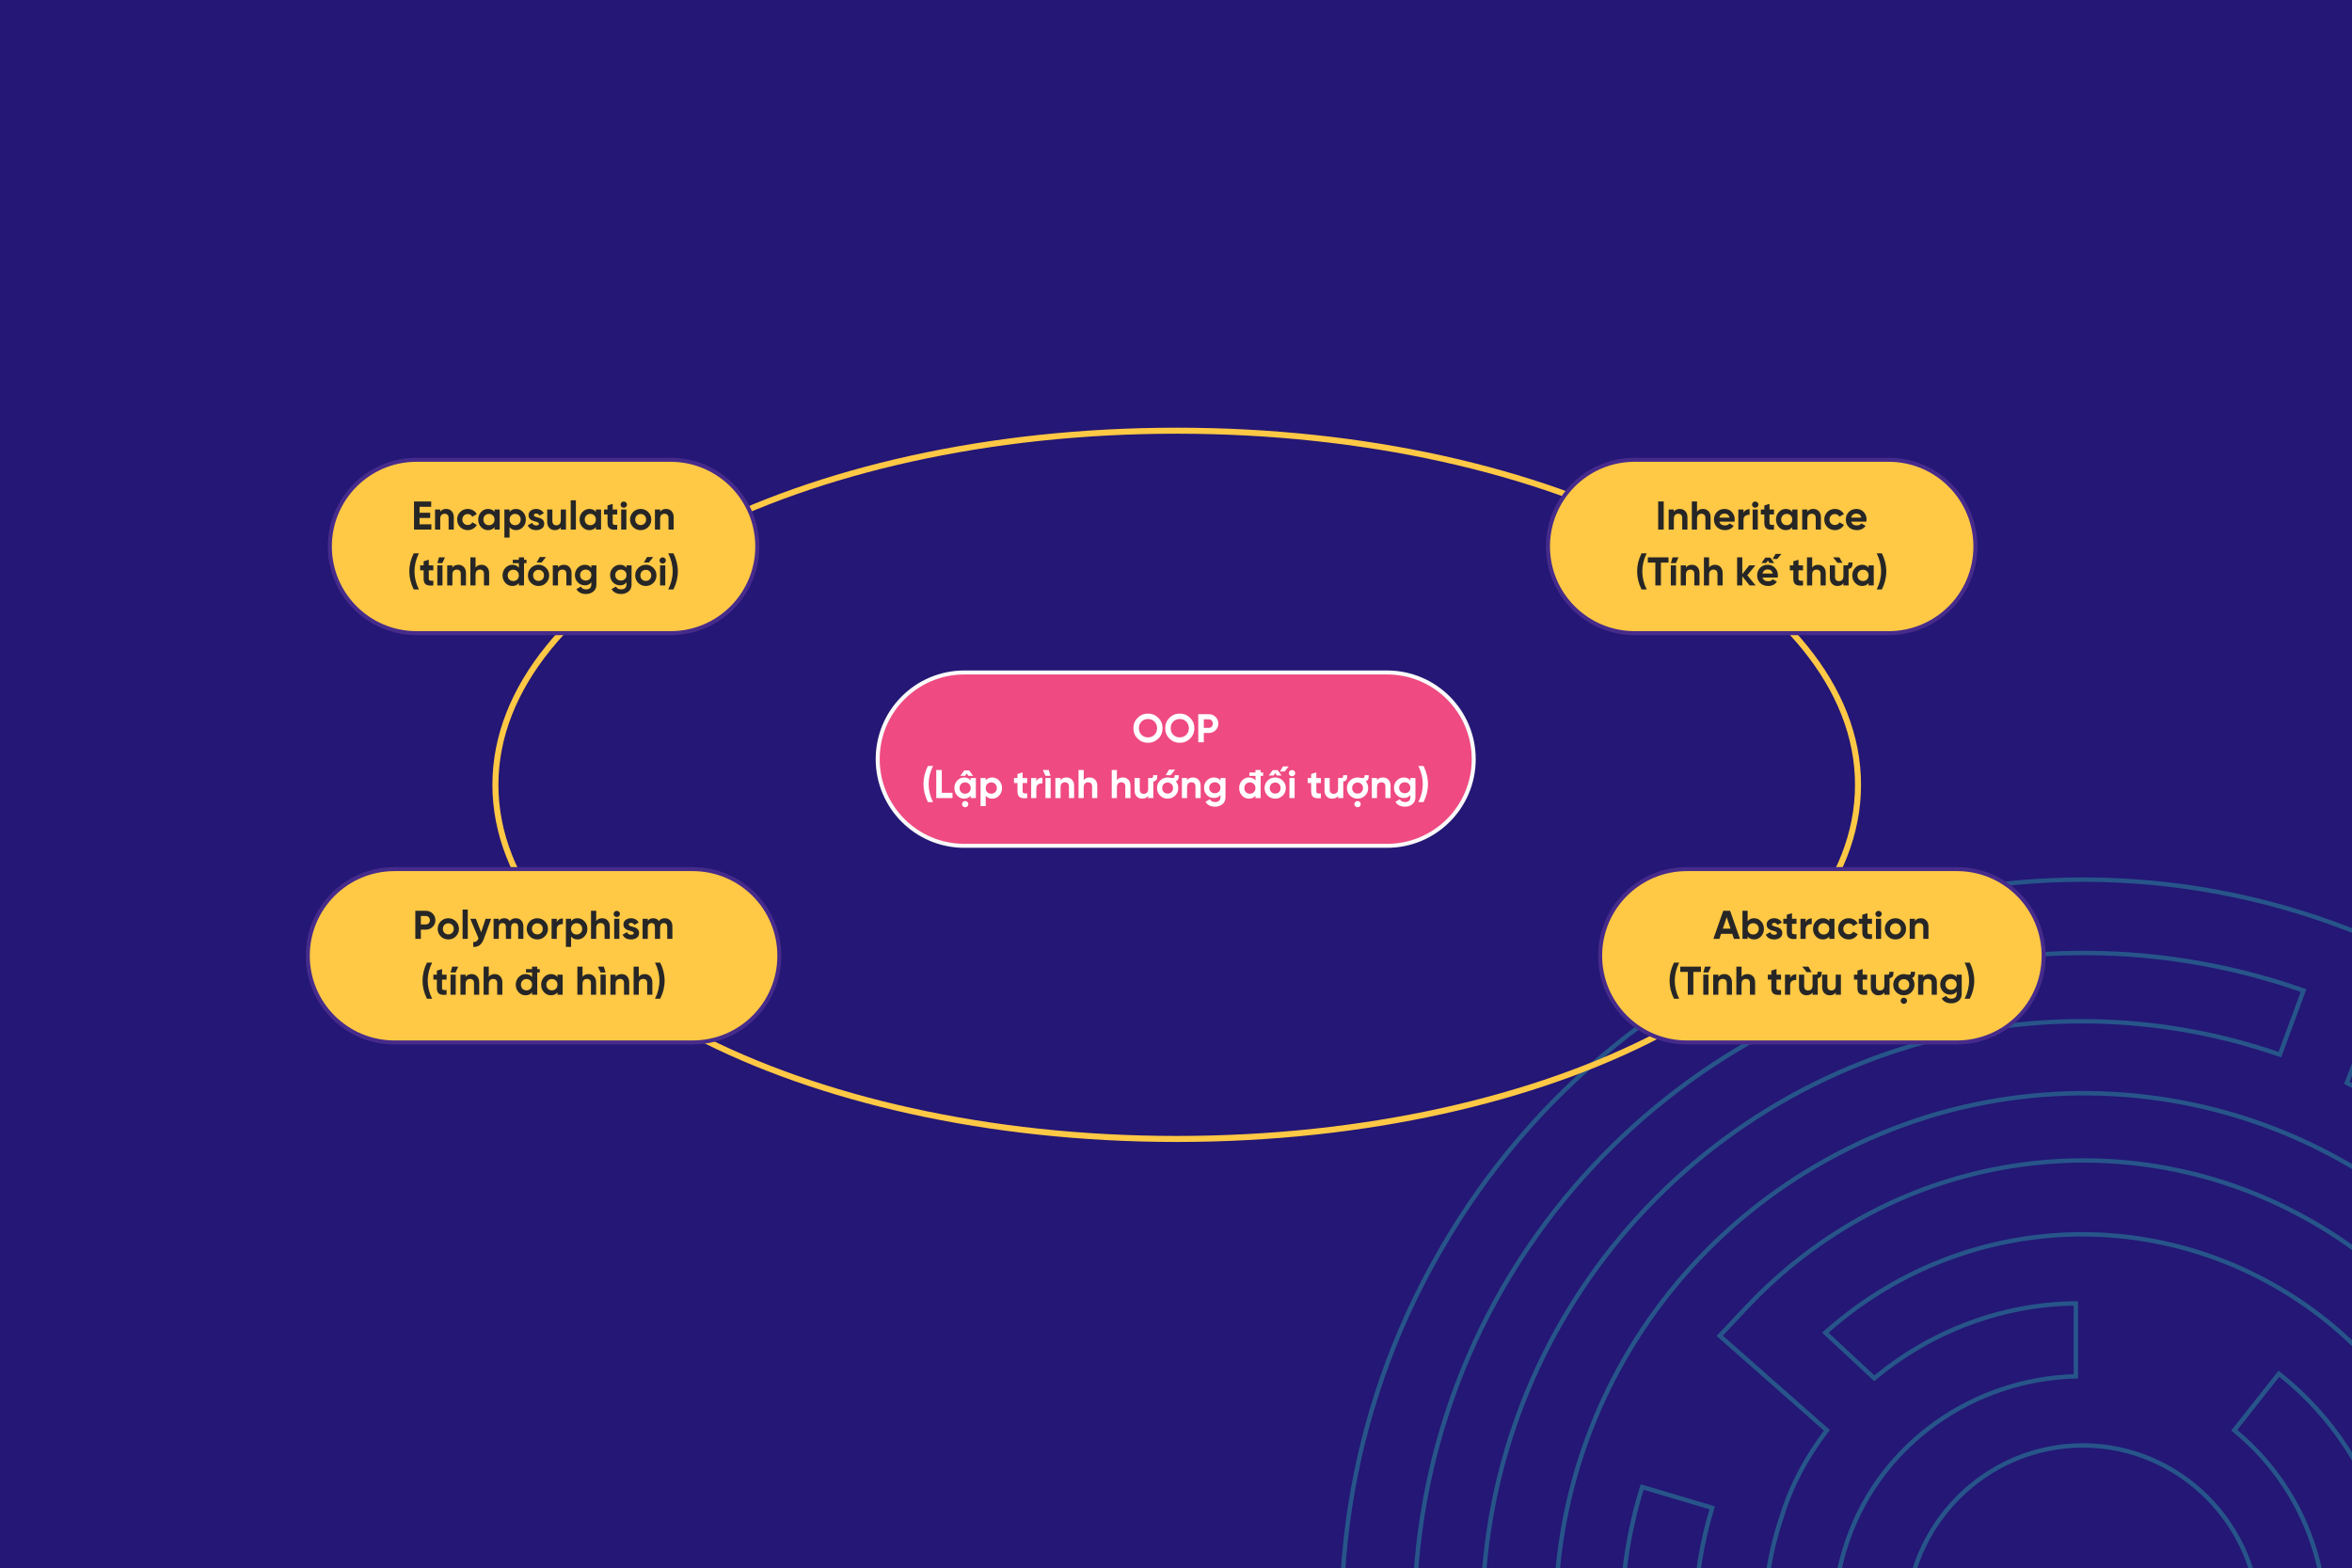 <?xml version="1.0" encoding="UTF-8"?> <svg xmlns="http://www.w3.org/2000/svg" width="1600" height="1067" viewBox="0 0 1600 1067" fill="none"><rect x="0" y="0" width="1600" height="1067" fill="#333333" stroke="none"/><g clip-path="url(#clip0_589_31334)"><rect width="1600" height="1067" fill="#241775"></rect><path opacity="0.4" d="M1793.7 768.263C1938.46 930.944 1962.73 1166.88 1853.76 1355.94C1761.67 1515.43 1591.42 1607.5 1415.8 1607.5C1352.04 1607.5 1287.22 1594.84 1225.52 1569.53L1244.76 1523.98C1454.57 1610.31 1697.27 1527.3 1810.17 1330.59L1810.17 1330.59C1909.05 1159.76 1886.79 947.125 1756.23 800.657L1793.7 768.263ZM1187.06 890.656C1287.55 782.721 1446.81 758.152 1574 831.88C1700.77 905.367 1759.58 1054.2 1716.59 1193.77L1668.99 1179.6C1704.72 1062.77 1655.53 937.731 1549.9 876.175L1548.65 875.45C1449.28 818.224 1327.22 831.179 1242.97 905.689L1241.73 906.785L1242.94 907.911L1274.08 936.9L1275.05 937.798L1276.06 936.958C1313.04 906.333 1361.51 887.218 1412.15 886.848V936.479C1342.87 938.142 1280.11 981.711 1257.04 1047.56L1256.5 1049.13C1233.92 1115.77 1255.09 1188.82 1309.39 1233.33L1310.68 1234.38L1310.69 1234.39L1329.92 1249.56L1271.79 1322.47L1270.77 1323.74L1272.13 1324.65C1273.79 1325.76 1275.72 1326.86 1277.58 1327.92C1279.48 1329 1281.31 1330.05 1282.87 1331.09L1282.91 1331.12L1282.94 1331.14C1381.24 1388.37 1503.3 1375.41 1587.56 1300.9L1588.84 1299.77L1587.55 1298.65L1554.25 1269.66L1553.28 1268.81L1552.29 1269.65C1515.34 1301.32 1467.93 1319.39 1417.3 1319.74V1270.11C1486.58 1268.45 1549.35 1224.88 1572.41 1159.03L1572.95 1157.46C1595.55 1090.76 1574.33 1017.66 1519.92 973.148L1550.29 934.686C1621.94 991.317 1649.22 1087.76 1619.51 1173.66C1612.04 1195 1601.37 1215.26 1588.58 1232.31L1587.74 1233.44L1588.81 1234.35L1661.75 1296.7L1644.51 1315.96C1583.59 1382.2 1500.23 1416.38 1415.8 1416.38C1362.36 1416.38 1307.85 1402.49 1258.68 1373.64L1258.66 1373.63L1256.36 1372.32C1208.27 1344.58 1169.54 1304.52 1143.24 1258.24L1142.57 1257.07L1141.34 1257.6L1101.6 1274.78L1100.08 1275.44L1100.88 1276.88C1180.69 1421.36 1347.86 1493.6 1508.55 1450.47L1508.55 1450.47C1678.46 1405.31 1789.4 1245.44 1772.92 1071.35L1822.56 1066.29C1840.97 1263.9 1715.92 1444.33 1525.06 1497.42L1522.81 1498.03C1486.43 1507.66 1451.12 1511.94 1415.8 1511.94C1259.58 1511.94 1112.98 1421.02 1045.57 1272.32L1045.55 1272.28L1045.53 1272.24L1033.4 1248.99L1121.04 1212.05L1122.35 1211.49L1121.86 1210.15C1099.57 1148.61 1096.26 1078.63 1117.14 1011.75L1164.76 1025.92C1135.24 1122.67 1163.4 1223.51 1233.25 1291.19L1234.43 1292.33L1235.46 1291.06L1263.38 1256.71L1264.23 1255.66L1263.29 1254.71C1205.69 1196.05 1185.42 1109.68 1212.09 1031.85L1212.1 1031.82L1212.1 1031.79C1218.49 1010.52 1229.13 991.35 1241.94 974.281L1242.77 973.173L1241.73 972.257L1169.86 908.861L1187.06 890.664L1187.06 890.656ZM979.988 850.655C1105.26 632.29 1376.16 540.225 1608.51 636.546L1630.84 646.692L1596.97 735.564L1596.49 736.847L1597.72 737.447C1678.61 776.815 1746.8 844.771 1787.54 931.844L1743.02 952.074C1669.61 794.014 1495.41 711.616 1326.12 755.598L1324.12 756.123L1324.12 756.125C1154.21 802.351 1043.27 961.148 1059.75 1135.24L1010.11 1140.3C991.628 941.923 1117.73 760.852 1310.93 708.56L1310.93 708.561C1392.26 687.164 1474.65 691.444 1549.56 717.118L1550.95 717.594L1551.45 716.218L1566.49 675.418L1567.02 673.986L1565.58 673.483C1362.71 602.661 1134.2 685.755 1023.79 873.781L1022.5 875.998L1022.5 876.001C909.603 1071.63 958.698 1324.08 1137.68 1462.18L1107.29 1501.67C909.872 1348.99 854.317 1070.79 978.513 853.222L979.985 850.66L979.988 850.655ZM1416.88 983.471C1482.63 983.471 1536.73 1037.56 1536.73 1103.3C1536.73 1169.04 1482.63 1223.12 1416.88 1223.12C1351.12 1223.12 1297.01 1169.04 1297.01 1103.3C1297.01 1037.56 1351.12 983.471 1416.88 983.471Z" stroke="#2CB2AB" stroke-width="3"></path><path d="M800.483 293.048C928.772 293.048 1044.81 320.195 1128.71 363.988C1212.7 407.833 1263.96 468.045 1263.96 534C1263.96 599.955 1212.7 660.167 1128.71 704.012C1044.81 747.805 928.772 774.952 800.483 774.952C672.194 774.952 556.152 747.805 472.257 704.012C388.263 660.167 337.009 599.955 337.009 534C337.009 468.045 388.263 407.833 472.257 363.988C556.152 320.195 672.194 293.048 800.483 293.048Z" stroke="#FFC845" stroke-width="4.096"></path><path d="M656.052 457.551H943.552C976.124 457.551 1002.53 483.956 1002.53 516.528C1002.53 549.1 976.124 575.506 943.552 575.506H656.052C623.479 575.506 597.074 549.1 597.074 516.528C597.074 483.956 623.479 457.551 656.052 457.551Z" fill="#EF4A81"></path><path d="M656.052 457.551H943.552C976.124 457.551 1002.53 483.956 1002.53 516.528C1002.53 549.1 976.124 575.506 943.552 575.506H656.052C623.479 575.506 597.074 549.1 597.074 516.528C597.074 483.956 623.479 457.551 656.052 457.551Z" stroke="#FAFAFA" stroke-width="2.73"></path><path d="M787.981 502.543C786.042 504.455 783.694 505.41 780.936 505.41C778.179 505.41 775.831 504.455 773.892 502.543C771.981 500.605 771.025 498.257 771.025 495.472C771.025 492.687 771.981 490.339 773.892 488.428C775.831 486.489 778.179 485.533 780.936 485.533C783.694 485.533 786.042 486.489 787.981 488.428C789.919 490.339 790.875 492.687 790.875 495.472C790.875 498.257 789.919 500.605 787.981 502.543ZM776.541 499.977C777.715 501.151 779.189 501.724 780.936 501.724C782.684 501.724 784.158 501.151 785.332 499.977C786.506 498.803 787.107 497.301 787.107 495.472C787.107 493.643 786.506 492.141 785.332 490.967C784.158 489.793 782.684 489.192 780.936 489.192C779.189 489.192 777.715 489.793 776.541 490.967C775.367 492.141 774.766 493.643 774.766 495.472C774.766 497.301 775.367 498.803 776.541 499.977ZM809.605 502.543C807.666 504.455 805.318 505.41 802.561 505.41C799.803 505.41 797.455 504.455 795.516 502.543C793.605 500.605 792.649 498.257 792.649 495.472C792.649 492.687 793.605 490.339 795.516 488.428C797.455 486.489 799.803 485.533 802.561 485.533C805.318 485.533 807.666 486.489 809.605 488.428C811.543 490.339 812.499 492.687 812.499 495.472C812.499 498.257 811.543 500.605 809.605 502.543ZM798.165 499.977C799.339 501.151 800.813 501.724 802.561 501.724C804.308 501.724 805.782 501.151 806.956 499.977C808.13 498.803 808.731 497.301 808.731 495.472C808.731 493.643 808.13 492.141 806.956 490.967C805.782 489.793 804.308 489.192 802.561 489.192C800.813 489.192 799.339 489.793 798.165 490.967C796.991 492.141 796.39 493.643 796.39 495.472C796.39 497.301 796.991 498.803 798.165 499.977ZM815.147 485.916H822.273C824.103 485.916 825.659 486.544 826.915 487.772C828.171 489.001 828.799 490.53 828.799 492.332C828.799 494.134 828.171 495.663 826.915 496.892C825.659 498.12 824.103 498.748 822.273 498.748H818.915V505.028H815.147V485.916ZM818.915 495.226H822.273C823.884 495.226 825.058 493.97 825.058 492.332C825.058 490.666 823.884 489.438 822.273 489.438H818.915V495.226ZM634.741 545.758H631.219C627.205 537.758 627.205 529.185 631.219 521.185H634.741C630.727 529.185 630.727 537.758 634.741 545.758ZM640.683 523.916V539.424H647.973V543.028H636.915V523.916H640.683ZM658.742 527.875L657.65 526.209L656.53 527.875H653.281L655.957 524.189H659.288L661.991 527.875H658.742ZM660.325 530.987V529.376H663.847V543.028H660.325V541.417C659.26 542.755 657.786 543.41 655.875 543.41C654.045 543.41 652.489 542.728 651.179 541.335C649.895 539.943 649.24 538.223 649.24 536.202C649.24 534.182 649.895 532.489 651.179 531.096C652.489 529.704 654.045 528.994 655.875 528.994C657.786 528.994 659.26 529.649 660.325 530.987ZM653.827 538.987C654.537 539.697 655.438 540.052 656.53 540.052C657.622 540.052 658.523 539.697 659.233 538.987C659.97 538.25 660.325 537.322 660.325 536.202C660.325 535.083 659.97 534.154 659.233 533.445C658.523 532.707 657.622 532.352 656.53 532.352C655.438 532.352 654.537 532.707 653.827 533.445C653.117 534.154 652.762 535.083 652.762 536.202C652.762 537.322 653.117 538.25 653.827 538.987ZM656.557 549.253C655.383 549.253 654.4 548.298 654.4 547.151C654.4 546.004 655.383 545.021 656.557 545.021C657.759 545.021 658.742 546.004 658.742 547.151C658.742 548.298 657.759 549.253 656.557 549.253ZM674.987 528.994C676.816 528.994 678.399 529.704 679.683 531.096C680.993 532.489 681.649 534.182 681.649 536.202C681.649 538.223 680.993 539.943 679.683 541.335C678.399 542.728 676.816 543.41 674.987 543.41C673.075 543.41 671.601 542.755 670.563 541.417V548.489H667.041V529.376H670.563V530.987C671.601 529.649 673.075 528.994 674.987 528.994ZM671.628 538.987C672.338 539.697 673.239 540.052 674.331 540.052C675.423 540.052 676.324 539.697 677.034 538.987C677.771 538.25 678.126 537.322 678.126 536.202C678.126 535.083 677.771 534.154 677.034 533.445C676.324 532.707 675.423 532.352 674.331 532.352C673.239 532.352 672.338 532.707 671.628 533.445C670.918 534.154 670.563 535.083 670.563 536.202C670.563 537.322 670.918 538.25 671.628 538.987ZM698.767 529.376V532.762H695.682V538.441C695.682 539.915 696.747 539.943 698.767 539.834V543.028C693.934 543.574 692.16 542.182 692.16 538.441V532.762H689.784V529.376H692.16V526.619L695.682 525.554V529.376H698.767ZM704.986 529.376V531.724C705.641 529.977 707.279 529.103 709.136 529.103V533.035C708.071 532.898 707.088 533.117 706.242 533.69C705.395 534.264 704.986 535.192 704.986 536.503V543.028H701.464V529.376H704.986ZM714.609 527.875L713.435 523.916H709.394L711.223 527.875H714.609ZM714.718 543.028H711.196V529.376H714.718V543.028ZM725.532 528.994C727.034 528.994 728.262 529.486 729.218 530.496C730.201 531.506 730.692 532.871 730.692 534.646V543.028H727.17V535.083C727.17 533.253 726.105 532.27 724.467 532.27C722.638 532.27 721.464 533.39 721.464 535.656V543.028H717.942V529.376H721.464V530.905C722.31 529.622 723.675 528.994 725.532 528.994ZM741.29 528.994C742.792 528.994 744.021 529.486 744.976 530.496C745.959 531.506 746.451 532.871 746.451 534.646V543.028H742.928V535.083C742.928 533.253 741.864 532.27 740.225 532.27C738.396 532.27 737.222 533.39 737.222 535.656V543.028H733.7V523.916H737.222V530.905C738.068 529.622 739.434 528.994 741.29 528.994ZM763.874 528.994C765.376 528.994 766.604 529.486 767.56 530.496C768.543 531.506 769.034 532.871 769.034 534.646V543.028H765.512V535.083C765.512 533.253 764.447 532.27 762.809 532.27C760.98 532.27 759.806 533.39 759.806 535.656V543.028H756.284V523.916H759.806V530.905C760.652 529.622 762.017 528.994 763.874 528.994ZM781.052 536.748V529.376H783.4C784.301 529.349 784.438 528.885 784.438 527.902V527.438H787.277V527.902C787.277 530.305 786.595 531.451 784.574 531.752V543.028H781.052V541.499C780.206 542.782 778.84 543.41 776.984 543.41C775.482 543.41 774.253 542.919 773.271 541.909C772.315 540.898 771.823 539.533 771.823 537.758V529.376H775.346V537.322C775.346 539.151 776.41 540.134 778.049 540.134C779.878 540.134 781.052 539.014 781.052 536.748ZM792.988 527.438L795.172 523.697H799.404L796.373 527.438H792.988ZM799.431 541.335C798.039 542.728 796.319 543.41 794.298 543.41C792.278 543.41 790.558 542.728 789.165 541.335C787.773 539.943 787.09 538.223 787.09 536.202C787.09 534.182 787.773 532.489 789.165 531.096C790.558 529.704 792.278 528.994 794.298 528.994C795.145 528.994 795.964 529.131 796.701 529.376H797.875C798.885 529.376 799.049 528.939 799.049 527.902V527.438H801.889V527.902C801.889 530.004 801.37 531.124 799.868 531.588C800.96 532.871 801.534 534.427 801.534 536.202C801.534 538.223 800.824 539.943 799.431 541.335ZM791.65 538.905C792.36 539.615 793.233 539.97 794.298 539.97C795.363 539.97 796.237 539.615 796.947 538.905C797.657 538.195 798.011 537.294 798.011 536.202C798.011 535.11 797.657 534.209 796.947 533.499C796.237 532.789 795.363 532.434 794.298 532.434C793.233 532.434 792.36 532.789 791.65 533.499C790.967 534.209 790.612 535.11 790.612 536.202C790.612 537.294 790.967 538.195 791.65 538.905ZM811.602 528.994C813.103 528.994 814.332 529.486 815.288 530.496C816.271 531.506 816.762 532.871 816.762 534.646V543.028H813.24V535.083C813.24 533.253 812.175 532.27 810.537 532.27C808.708 532.27 807.534 533.39 807.534 535.656V543.028H804.011V529.376H807.534V530.905C808.38 529.622 809.745 528.994 811.602 528.994ZM830.227 531.069V529.376H833.667V542.373C833.667 544.475 832.957 546.086 831.565 547.205C830.172 548.325 828.507 548.871 826.541 548.871C823.592 548.871 821.271 547.724 820.07 545.54L823.073 543.82C823.756 545.103 824.957 545.731 826.65 545.731C828.861 545.731 830.227 544.53 830.227 542.373V540.898C829.189 542.291 827.742 542.973 825.858 542.973C823.92 542.973 822.309 542.291 820.998 540.953C819.715 539.588 819.06 537.922 819.06 535.984C819.06 534.045 819.715 532.407 821.025 531.042C822.336 529.677 823.947 528.994 825.858 528.994C827.742 528.994 829.189 529.677 830.227 531.069ZM830.227 535.984C830.227 534.919 829.872 534.018 829.135 533.335C828.425 532.625 827.524 532.27 826.404 532.27C825.285 532.27 824.384 532.625 823.647 533.335C822.937 534.018 822.582 534.919 822.582 535.984C822.582 538.168 824.193 539.724 826.404 539.724C828.616 539.724 830.227 538.168 830.227 535.984ZM857.584 525.608H859.277V527.902H857.584V543.028H854.062V541.417C852.997 542.755 851.523 543.41 849.611 543.41C847.782 543.41 846.226 542.728 844.915 541.335C843.632 539.943 842.977 538.223 842.977 536.202C842.977 534.182 843.632 532.489 844.915 531.096C846.226 529.704 847.782 528.994 849.611 528.994C851.523 528.994 852.997 529.649 854.062 530.987V527.902H849.939V525.608H854.062V523.916H857.584V525.608ZM847.564 538.987C848.274 539.697 849.175 540.052 850.267 540.052C851.359 540.052 852.26 539.697 852.97 538.987C853.707 538.25 854.062 537.322 854.062 536.202C854.062 535.083 853.707 534.154 852.97 533.445C852.26 532.707 851.359 532.352 850.267 532.352C849.175 532.352 848.274 532.707 847.564 533.445C846.854 534.154 846.499 535.083 846.499 536.202C846.499 537.322 846.854 538.25 847.564 538.987ZM868.582 527.656L867.49 525.991L866.371 527.656H863.121L865.797 523.97H869.128L871.831 527.656H868.582ZM862.33 531.096C863.722 529.704 865.442 528.994 867.463 528.994C869.483 528.994 871.203 529.704 872.596 531.096C873.988 532.489 874.698 534.182 874.698 536.202C874.698 538.223 873.988 539.943 872.596 541.335C871.203 542.728 869.483 543.41 867.463 543.41C865.442 543.41 863.722 542.728 862.33 541.335C860.937 539.943 860.255 538.223 860.255 536.202C860.255 534.182 860.937 532.489 862.33 531.096ZM864.814 538.905C865.524 539.615 866.398 539.97 867.463 539.97C868.528 539.97 869.401 539.615 870.111 538.905C870.821 538.195 871.176 537.294 871.176 536.202C871.176 535.11 870.821 534.209 870.111 533.499C869.401 532.789 868.528 532.434 867.463 532.434C866.398 532.434 865.524 532.789 864.814 533.499C864.132 534.209 863.777 535.11 863.777 536.202C863.777 537.294 864.132 538.195 864.814 538.905ZM870.712 524.926L872.76 521.458H876.691L873.879 524.926H870.712ZM878.923 528.175C877.749 528.175 876.766 527.219 876.766 526.073C876.766 524.926 877.749 523.943 878.923 523.943C880.125 523.943 881.108 524.926 881.108 526.073C881.108 527.219 880.125 528.175 878.923 528.175ZM880.698 543.028H877.176V529.376H880.698V543.028ZM898.556 529.376V532.762H895.471V538.441C895.471 539.915 896.536 539.943 898.556 539.834V543.028C893.724 543.574 891.949 542.182 891.949 538.441V532.762H889.574V529.376H891.949V526.619L895.471 525.554V529.376H898.556ZM910.263 536.748V529.376H912.611C913.512 529.349 913.649 528.885 913.649 527.902V527.438H916.488V527.902C916.488 530.305 915.806 531.451 913.785 531.752V543.028H910.263V541.499C909.417 542.782 908.051 543.41 906.195 543.41C904.693 543.41 903.465 542.919 902.482 541.909C901.526 540.898 901.035 539.533 901.035 537.758V529.376H904.557V537.322C904.557 539.151 905.621 540.134 907.26 540.134C909.089 540.134 910.263 539.014 910.263 536.748ZM923.509 549.253C922.335 549.253 921.352 548.298 921.352 547.151C921.352 546.004 922.335 545.021 923.509 545.021C924.711 545.021 925.694 546.004 925.694 547.151C925.694 548.298 924.711 549.253 923.509 549.253ZM928.642 541.335C927.25 542.728 925.53 543.41 923.509 543.41C921.489 543.41 919.769 542.728 918.376 541.335C916.984 539.943 916.301 538.223 916.301 536.202C916.301 534.182 916.984 532.489 918.376 531.096C919.769 529.704 921.489 528.994 923.509 528.994C924.356 528.994 925.175 529.131 925.912 529.376H927.086C928.096 529.376 928.26 528.939 928.26 527.902V527.438H931.1V527.902C931.1 530.004 930.581 531.124 929.079 531.588C930.171 532.871 930.745 534.427 930.745 536.202C930.745 538.223 930.035 539.943 928.642 541.335ZM920.861 538.905C921.571 539.615 922.444 539.97 923.509 539.97C924.574 539.97 925.448 539.615 926.158 538.905C926.868 538.195 927.223 537.294 927.223 536.202C927.223 535.11 926.868 534.209 926.158 533.499C925.448 532.789 924.574 532.434 923.509 532.434C922.444 532.434 921.571 532.789 920.861 533.499C920.178 534.209 919.823 535.11 919.823 536.202C919.823 537.294 920.178 538.195 920.861 538.905ZM940.813 528.994C942.314 528.994 943.543 529.486 944.499 530.496C945.482 531.506 945.973 532.871 945.973 534.646V543.028H942.451V535.083C942.451 533.253 941.386 532.27 939.748 532.27C937.919 532.27 936.745 533.39 936.745 535.656V543.028H933.222V529.376H936.745V530.905C937.591 529.622 938.956 528.994 940.813 528.994ZM959.438 531.069V529.376H962.878V542.373C962.878 544.475 962.168 546.086 960.776 547.205C959.383 548.325 957.718 548.871 955.752 548.871C952.803 548.871 950.482 547.724 949.281 545.54L952.284 543.82C952.967 545.103 954.168 545.731 955.861 545.731C958.073 545.731 959.438 544.53 959.438 542.373V540.898C958.4 542.291 956.953 542.973 955.069 542.973C953.131 542.973 951.52 542.291 950.209 540.953C948.926 539.588 948.271 537.922 948.271 535.984C948.271 534.045 948.926 532.407 950.236 531.042C951.547 529.677 953.158 528.994 955.069 528.994C956.953 528.994 958.4 529.677 959.438 531.069ZM959.438 535.984C959.438 534.919 959.083 534.018 958.346 533.335C957.636 532.625 956.735 532.27 955.615 532.27C954.496 532.27 953.595 532.625 952.858 533.335C952.148 534.018 951.793 534.919 951.793 535.984C951.793 538.168 953.404 539.724 955.615 539.724C957.827 539.724 959.438 538.168 959.438 535.984ZM968.393 545.758H964.87C968.884 537.758 968.884 529.185 964.87 521.185H968.393C972.406 529.185 972.406 537.758 968.393 545.758Z" fill="white"></path><path d="M283.36 312.843H456.187C488.759 312.843 515.164 339.248 515.164 371.82C515.164 404.393 488.759 430.798 456.187 430.798H283.36C250.788 430.798 224.383 404.393 224.383 371.82C224.383 339.503 250.377 313.256 282.598 312.848L283.36 312.843Z" fill="#FFC845"></path><path d="M283.36 312.843H456.187C488.759 312.843 515.164 339.248 515.164 371.82C515.164 404.393 488.759 430.798 456.187 430.798H283.36C250.788 430.798 224.383 404.393 224.383 371.82C224.383 339.503 250.377 313.256 282.598 312.848L283.36 312.843Z" stroke="#462B8B" stroke-width="2.73"></path><path d="M285.407 352.43V356.716H293.461V360.32H281.639V341.208H293.325V344.812H285.407V348.88H292.642V352.43H285.407ZM303.544 346.286C305.045 346.286 306.274 346.778 307.23 347.788C308.213 348.798 308.704 350.163 308.704 351.938V360.32H305.182V352.375C305.182 350.546 304.117 349.563 302.479 349.563C300.65 349.563 299.476 350.682 299.476 352.948V360.32H295.953V346.669H299.476V348.198C300.322 346.914 301.687 346.286 303.544 346.286ZM318.21 360.702C316.162 360.702 314.442 360.02 313.049 358.627C311.684 357.235 311.002 355.542 311.002 353.494C311.002 351.447 311.684 349.754 313.049 348.361C314.442 346.969 316.162 346.286 318.21 346.286C320.858 346.286 323.206 347.651 324.326 349.808L321.295 351.583C320.749 350.464 319.575 349.754 318.182 349.754C316.08 349.754 314.524 351.31 314.524 353.494C314.524 354.559 314.879 355.46 315.561 356.17C316.244 356.853 317.118 357.208 318.182 357.208C319.602 357.208 320.776 356.525 321.322 355.406L324.38 357.153C323.179 359.31 320.858 360.702 318.21 360.702ZM336.405 348.279V346.669H339.927V360.32H336.405V358.709C335.34 360.047 333.866 360.702 331.955 360.702C330.125 360.702 328.569 360.02 327.258 358.627C325.975 357.235 325.32 355.515 325.32 353.494C325.32 351.474 325.975 349.781 327.258 348.389C328.569 346.996 330.125 346.286 331.955 346.286C333.866 346.286 335.34 346.942 336.405 348.279ZM329.907 356.279C330.617 356.989 331.518 357.344 332.61 357.344C333.702 357.344 334.603 356.989 335.313 356.279C336.05 355.542 336.405 354.614 336.405 353.494C336.405 352.375 336.05 351.447 335.313 350.737C334.603 350 333.702 349.645 332.61 349.645C331.518 349.645 330.617 350 329.907 350.737C329.197 351.447 328.842 352.375 328.842 353.494C328.842 354.614 329.197 355.542 329.907 356.279ZM351.066 346.286C352.896 346.286 354.479 346.996 355.763 348.389C357.073 349.781 357.728 351.474 357.728 353.494C357.728 355.515 357.073 357.235 355.763 358.627C354.479 360.02 352.896 360.702 351.066 360.702C349.155 360.702 347.681 360.047 346.643 358.709V365.781H343.121V346.669H346.643V348.279C347.681 346.942 349.155 346.286 351.066 346.286ZM347.708 356.279C348.418 356.989 349.319 357.344 350.411 357.344C351.503 357.344 352.404 356.989 353.114 356.279C353.851 355.542 354.206 354.614 354.206 353.494C354.206 352.375 353.851 351.447 353.114 350.737C352.404 350 351.503 349.645 350.411 349.645C349.319 349.645 348.418 350 347.708 350.737C346.998 351.447 346.643 352.375 346.643 353.494C346.643 354.614 346.998 355.542 347.708 356.279ZM363.168 350.546C363.168 351.283 364.26 351.692 365.653 352.047C367.646 352.457 370.24 353.412 370.212 356.334C370.212 357.726 369.694 358.819 368.629 359.583C367.591 360.32 366.281 360.702 364.724 360.702C361.912 360.702 360.001 359.61 358.991 357.453L362.049 355.733C362.458 356.907 363.332 357.508 364.724 357.508C365.98 357.508 366.608 357.126 366.608 356.334C366.608 355.597 365.516 355.187 364.124 354.832C362.103 354.314 359.564 353.467 359.564 350.628C359.564 349.29 360.056 348.225 361.038 347.46C362.049 346.669 363.277 346.286 364.752 346.286C366.963 346.286 368.875 347.324 369.939 349.18L366.936 350.819C366.499 349.89 365.762 349.426 364.752 349.426C363.851 349.426 363.168 349.863 363.168 350.546ZM381.488 354.04V346.669H385.01V360.32H381.488V358.791C380.641 360.075 379.276 360.702 377.419 360.702C375.918 360.702 374.689 360.211 373.706 359.201C372.751 358.191 372.259 356.825 372.259 355.051V346.669H375.781V354.614C375.781 356.443 376.846 357.426 378.484 357.426C380.314 357.426 381.488 356.307 381.488 354.04ZM391.758 360.32H388.236V340.389H391.758V360.32ZM405.357 348.279V346.669H408.879V360.32H405.357V358.709C404.292 360.047 402.818 360.702 400.906 360.702C399.077 360.702 397.521 360.02 396.21 358.627C394.927 357.235 394.272 355.515 394.272 353.494C394.272 351.474 394.927 349.781 396.21 348.389C397.521 346.996 399.077 346.286 400.906 346.286C402.818 346.286 404.292 346.942 405.357 348.279ZM398.859 356.279C399.568 356.989 400.469 357.344 401.562 357.344C402.654 357.344 403.555 356.989 404.265 356.279C405.002 355.542 405.357 354.614 405.357 353.494C405.357 352.375 405.002 351.447 404.265 350.737C403.555 350 402.654 349.645 401.562 349.645C400.469 349.645 399.568 350 398.859 350.737C398.149 351.447 397.794 352.375 397.794 353.494C397.794 354.614 398.149 355.542 398.859 356.279ZM419.882 346.669V350.054H416.796V355.733C416.796 357.208 417.861 357.235 419.882 357.126V360.32C415.049 360.866 413.274 359.474 413.274 355.733V350.054H410.899V346.669H413.274V343.911L416.796 342.846V346.669H419.882ZM424.326 345.467C423.152 345.467 422.169 344.512 422.169 343.365C422.169 342.218 423.152 341.235 424.326 341.235C425.527 341.235 426.51 342.218 426.51 343.365C426.51 344.512 425.527 345.467 424.326 345.467ZM426.1 360.32H422.578V346.669H426.1V360.32ZM440.955 358.627C439.563 360.02 437.843 360.702 435.822 360.702C433.802 360.702 432.082 360.02 430.689 358.627C429.297 357.235 428.614 355.515 428.614 353.494C428.614 351.474 429.297 349.781 430.689 348.389C432.082 346.996 433.802 346.286 435.822 346.286C437.843 346.286 439.563 346.996 440.955 348.389C442.348 349.781 443.058 351.474 443.058 353.494C443.058 355.515 442.348 357.235 440.955 358.627ZM433.174 356.197C433.884 356.907 434.757 357.262 435.822 357.262C436.887 357.262 437.761 356.907 438.471 356.197C439.181 355.488 439.535 354.587 439.535 353.494C439.535 352.402 439.181 351.501 438.471 350.791C437.761 350.081 436.887 349.727 435.822 349.727C434.757 349.727 433.884 350.081 433.174 350.791C432.491 351.501 432.136 352.402 432.136 353.494C432.136 354.587 432.491 355.488 433.174 356.197ZM453.126 346.286C454.627 346.286 455.856 346.778 456.812 347.788C457.795 348.798 458.286 350.163 458.286 351.938V360.32H454.764V352.375C454.764 350.546 453.699 349.563 452.061 349.563C450.232 349.563 449.058 350.682 449.058 352.948V360.32H445.535V346.669H449.058V348.198C449.904 346.914 451.269 346.286 453.126 346.286ZM284.971 401.051H281.448C277.435 393.051 277.435 384.477 281.448 376.478H284.971C280.957 384.477 280.957 393.051 284.971 401.051ZM294.79 384.669V388.054H291.705V393.733C291.705 395.208 292.77 395.235 294.79 395.126V398.32C289.957 398.866 288.183 397.474 288.183 393.733V388.054H285.807V384.669H288.183V381.911L291.705 380.846V384.669H294.79ZM297.514 383.167H300.9L302.702 379.208H298.661L297.514 383.167ZM297.487 398.32V384.669H301.009V398.32H297.487ZM311.823 384.286C313.324 384.286 314.553 384.778 315.509 385.788C316.492 386.798 316.983 388.163 316.983 389.938V398.32H313.461V390.375C313.461 388.546 312.396 387.563 310.758 387.563C308.929 387.563 307.755 388.682 307.755 390.948V398.32H304.232V384.669H307.755V386.198C308.601 384.914 309.966 384.286 311.823 384.286ZM327.581 384.286C329.083 384.286 330.311 384.778 331.267 385.788C332.25 386.798 332.741 388.163 332.741 389.938V398.32H329.219V390.375C329.219 388.546 328.154 387.563 326.516 387.563C324.687 387.563 323.513 388.682 323.513 390.948V398.32H319.991V379.208H323.513V386.198C324.359 384.914 325.724 384.286 327.581 384.286ZM356.472 380.901H358.165V383.194H356.472V398.32H352.95V396.709C351.885 398.047 350.411 398.702 348.499 398.702C346.67 398.702 345.114 398.02 343.803 396.627C342.52 395.235 341.865 393.515 341.865 391.494C341.865 389.474 342.52 387.781 343.803 386.389C345.114 384.996 346.67 384.286 348.499 384.286C350.411 384.286 351.885 384.942 352.95 386.279V383.194H348.827V380.901H352.95V379.208H356.472V380.901ZM346.452 394.279C347.161 394.989 348.062 395.344 349.155 395.344C350.247 395.344 351.148 394.989 351.858 394.279C352.595 393.542 352.95 392.614 352.95 391.494C352.95 390.375 352.595 389.447 351.858 388.737C351.148 388 350.247 387.645 349.155 387.645C348.062 387.645 347.161 388 346.452 388.737C345.742 389.447 345.387 390.375 345.387 391.494C345.387 392.614 345.742 393.542 346.452 394.279ZM365.04 382.73H368.426L371.456 378.989H367.224L365.04 382.73ZM371.484 396.627C370.091 398.02 368.371 398.702 366.351 398.702C364.33 398.702 362.61 398.02 361.218 396.627C359.825 395.235 359.143 393.515 359.143 391.494C359.143 389.474 359.825 387.781 361.218 386.389C362.61 384.996 364.33 384.286 366.351 384.286C368.371 384.286 370.091 384.996 371.484 386.389C372.876 387.781 373.586 389.474 373.586 391.494C373.586 393.515 372.876 395.235 371.484 396.627ZM363.702 394.197C364.412 394.907 365.286 395.262 366.351 395.262C367.415 395.262 368.289 394.907 368.999 394.197C369.709 393.488 370.064 392.587 370.064 391.494C370.064 390.402 369.709 389.501 368.999 388.791C368.289 388.081 367.415 387.727 366.351 387.727C365.286 387.727 364.412 388.081 363.702 388.791C363.02 389.501 362.665 390.402 362.665 391.494C362.665 392.587 363.02 393.488 363.702 394.197ZM383.654 384.286C385.156 384.286 386.384 384.778 387.34 385.788C388.323 386.798 388.814 388.163 388.814 389.938V398.32H385.292V390.375C385.292 388.546 384.227 387.563 382.589 387.563C380.76 387.563 379.586 388.682 379.586 390.948V398.32H376.064V384.669H379.586V386.198C380.432 384.914 381.797 384.286 383.654 384.286ZM402.279 386.361V384.669H405.719V397.665C405.719 399.767 405.009 401.378 403.617 402.498C402.224 403.617 400.559 404.163 398.593 404.163C395.644 404.163 393.324 403.016 392.122 400.832L395.126 399.112C395.808 400.395 397.01 401.023 398.702 401.023C400.914 401.023 402.279 399.822 402.279 397.665V396.191C401.242 397.583 399.794 398.266 397.911 398.266C395.972 398.266 394.361 397.583 393.051 396.245C391.767 394.88 391.112 393.215 391.112 391.276C391.112 389.337 391.767 387.699 393.078 386.334C394.388 384.969 395.999 384.286 397.911 384.286C399.794 384.286 401.242 384.969 402.279 386.361ZM402.279 391.276C402.279 390.211 401.924 389.31 401.187 388.628C400.477 387.918 399.576 387.563 398.457 387.563C397.337 387.563 396.436 387.918 395.699 388.628C394.989 389.31 394.634 390.211 394.634 391.276C394.634 393.46 396.245 395.017 398.457 395.017C400.668 395.017 402.279 393.46 402.279 391.276ZM426.196 386.361V384.669H429.636V397.665C429.636 399.767 428.927 401.378 427.534 402.498C426.142 403.617 424.476 404.163 422.51 404.163C419.561 404.163 417.241 403.016 416.039 400.832L419.043 399.112C419.725 400.395 420.927 401.023 422.619 401.023C424.831 401.023 426.196 399.822 426.196 397.665V396.191C425.159 397.583 423.712 398.266 421.828 398.266C419.889 398.266 418.278 397.583 416.968 396.245C415.684 394.88 415.029 393.215 415.029 391.276C415.029 389.337 415.684 387.699 416.995 386.334C418.305 384.969 419.916 384.286 421.828 384.286C423.712 384.286 425.159 384.969 426.196 386.361ZM426.196 391.276C426.196 390.211 425.841 389.31 425.104 388.628C424.394 387.918 423.493 387.563 422.374 387.563C421.254 387.563 420.353 387.918 419.616 388.628C418.906 389.31 418.551 390.211 418.551 391.276C418.551 393.46 420.162 395.017 422.374 395.017C424.585 395.017 426.196 393.46 426.196 391.276ZM438.018 382.73H441.404L444.434 378.989H440.202L438.018 382.73ZM444.461 396.627C443.069 398.02 441.349 398.702 439.328 398.702C437.308 398.702 435.588 398.02 434.195 396.627C432.803 395.235 432.12 393.515 432.12 391.494C432.12 389.474 432.803 387.781 434.195 386.389C435.588 384.996 437.308 384.286 439.328 384.286C441.349 384.286 443.069 384.996 444.461 386.389C445.854 387.781 446.564 389.474 446.564 391.494C446.564 393.515 445.854 395.235 444.461 396.627ZM436.68 394.197C437.39 394.907 438.264 395.262 439.328 395.262C440.393 395.262 441.267 394.907 441.977 394.197C442.687 393.488 443.042 392.587 443.042 391.494C443.042 390.402 442.687 389.501 441.977 388.791C441.267 388.081 440.393 387.727 439.328 387.727C438.264 387.727 437.39 388.081 436.68 388.791C435.997 389.501 435.643 390.402 435.643 391.494C435.643 392.587 435.997 393.488 436.68 394.197ZM450.789 383.467C449.615 383.467 448.632 382.512 448.632 381.365C448.632 380.218 449.615 379.235 450.789 379.235C451.99 379.235 452.973 380.218 452.973 381.365C452.973 382.512 451.99 383.467 450.789 383.467ZM452.564 398.32H449.042V384.669H452.564V398.32ZM458.108 401.051H454.586C458.6 393.051 458.6 384.477 454.586 376.478H458.108C462.122 384.477 462.122 393.051 458.108 401.051Z" fill="#262626"></path><path d="M1112.02 312.843H1284.84C1317.41 312.843 1343.82 339.248 1343.82 371.82C1343.82 404.393 1317.41 430.798 1284.84 430.798H1112.02C1079.44 430.798 1053.04 404.393 1053.04 371.82C1053.04 339.503 1079.03 313.256 1111.25 312.848L1112.02 312.843Z" fill="#FFC845"></path><path d="M1112.02 312.843H1284.84C1317.41 312.843 1343.82 339.248 1343.82 371.82C1343.82 404.393 1317.41 430.798 1284.84 430.798H1112.02C1079.44 430.798 1053.04 404.393 1053.04 371.82C1053.04 339.503 1079.03 313.256 1111.25 312.848L1112.02 312.843Z" stroke="#462B8B" stroke-width="2.73"></path><path d="M1128.01 360.32V341.208H1131.78V360.32H1128.01ZM1142.75 346.286C1144.25 346.286 1145.48 346.778 1146.43 347.788C1147.41 348.798 1147.91 350.163 1147.91 351.938V360.32H1144.38V352.375C1144.38 350.546 1143.32 349.563 1141.68 349.563C1139.85 349.563 1138.68 350.682 1138.68 352.948V360.32H1135.16V346.669H1138.68V348.198C1139.52 346.914 1140.89 346.286 1142.75 346.286ZM1158.5 346.286C1160.01 346.286 1161.23 346.778 1162.19 347.788C1163.17 348.798 1163.66 350.163 1163.66 351.938V360.32H1160.14V352.375C1160.14 350.546 1159.08 349.563 1157.44 349.563C1155.61 349.563 1154.44 350.682 1154.44 352.948V360.32H1150.91V341.208H1154.44V348.198C1155.28 346.914 1156.65 346.286 1158.5 346.286ZM1179.94 354.941H1169.65C1170.11 356.662 1171.39 357.508 1173.5 357.508C1174.83 357.508 1175.87 357.044 1176.56 356.143L1179.39 357.781C1178.06 359.72 1176.06 360.702 1173.44 360.702C1171.18 360.702 1169.37 360.02 1168.01 358.655C1166.64 357.29 1165.96 355.569 1165.96 353.494C1165.96 351.447 1166.64 349.727 1167.98 348.361C1169.32 346.969 1171.07 346.286 1173.17 346.286C1175.16 346.286 1176.83 346.969 1178.11 348.361C1179.42 349.754 1180.08 351.447 1180.08 353.494C1180.08 353.959 1180.02 354.423 1179.94 354.941ZM1169.59 352.211H1176.56C1176.15 350.355 1174.78 349.454 1173.17 349.454C1171.29 349.454 1170 350.464 1169.59 352.211ZM1186.06 346.669V349.017C1186.71 347.269 1188.35 346.396 1190.21 346.396V350.327C1189.14 350.191 1188.16 350.409 1187.31 350.982C1186.47 351.556 1186.06 352.484 1186.06 353.795V360.32H1182.54V346.669H1186.06ZM1194.02 345.467C1192.84 345.467 1191.86 344.512 1191.86 343.365C1191.86 342.218 1192.84 341.235 1194.02 341.235C1195.22 341.235 1196.2 342.218 1196.2 343.365C1196.2 344.512 1195.22 345.467 1194.02 345.467ZM1195.79 360.32H1192.27V346.669H1195.79V360.32ZM1206.82 346.669V350.054H1203.74V355.733C1203.74 357.208 1204.8 357.235 1206.82 357.126V360.32C1201.99 360.866 1200.22 359.474 1200.22 355.733V350.054H1197.84V346.669H1200.22V343.911L1203.74 342.846V346.669H1206.82ZM1219.25 348.279V346.669H1222.78V360.32H1219.25V358.709C1218.19 360.047 1216.72 360.702 1214.8 360.702C1212.98 360.702 1211.42 360.02 1210.11 358.627C1208.82 357.235 1208.17 355.515 1208.17 353.494C1208.17 351.474 1208.82 349.781 1210.11 348.389C1211.42 346.996 1212.98 346.286 1214.8 346.286C1216.72 346.286 1218.19 346.942 1219.25 348.279ZM1212.76 356.279C1213.47 356.989 1214.37 357.344 1215.46 357.344C1216.55 357.344 1217.45 356.989 1218.16 356.279C1218.9 355.542 1219.25 354.614 1219.25 353.494C1219.25 352.375 1218.9 351.447 1218.16 350.737C1217.45 350 1216.55 349.645 1215.46 349.645C1214.37 349.645 1213.47 350 1212.76 350.737C1212.05 351.447 1211.69 352.375 1211.69 353.494C1211.69 354.614 1212.05 355.542 1212.76 356.279ZM1233.56 346.286C1235.06 346.286 1236.29 346.778 1237.25 347.788C1238.23 348.798 1238.72 350.163 1238.72 351.938V360.32H1235.2V352.375C1235.2 350.546 1234.13 349.563 1232.5 349.563C1230.67 349.563 1229.49 350.682 1229.49 352.948V360.32H1225.97V346.669H1229.49V348.198C1230.34 346.914 1231.7 346.286 1233.56 346.286ZM1248.23 360.702C1246.18 360.702 1244.46 360.02 1243.07 358.627C1241.7 357.235 1241.02 355.542 1241.02 353.494C1241.02 351.447 1241.7 349.754 1243.07 348.361C1244.46 346.969 1246.18 346.286 1248.23 346.286C1250.88 346.286 1253.22 347.651 1254.34 349.808L1251.31 351.583C1250.77 350.464 1249.59 349.754 1248.2 349.754C1246.1 349.754 1244.54 351.31 1244.54 353.494C1244.54 354.559 1244.9 355.46 1245.58 356.17C1246.26 356.853 1247.13 357.208 1248.2 357.208C1249.62 357.208 1250.79 356.525 1251.34 355.406L1254.4 357.153C1253.2 359.31 1250.88 360.702 1248.23 360.702ZM1269.64 354.941H1259.34C1259.81 356.662 1261.09 357.508 1263.19 357.508C1264.53 357.508 1265.57 357.044 1266.25 356.143L1269.09 357.781C1267.75 359.72 1265.76 360.702 1263.14 360.702C1260.87 360.702 1259.07 360.02 1257.7 358.655C1256.34 357.29 1255.66 355.569 1255.66 353.494C1255.66 351.447 1256.34 349.727 1257.68 348.361C1259.02 346.969 1260.76 346.286 1262.87 346.286C1264.86 346.286 1266.52 346.969 1267.81 348.361C1269.12 349.754 1269.77 351.447 1269.77 353.494C1269.77 353.959 1269.72 354.423 1269.64 354.941ZM1259.29 352.211H1266.25C1265.84 350.355 1264.48 349.454 1262.87 349.454C1260.98 349.454 1259.7 350.464 1259.29 352.211ZM1120.21 401.051H1116.69C1112.68 393.051 1112.68 384.477 1116.69 376.478H1120.21C1116.2 384.477 1116.2 393.051 1120.21 401.051ZM1120.97 379.208H1135.03V382.812H1129.87V398.32H1126.1V382.812H1120.97V379.208ZM1136.65 383.167H1140.03L1141.84 379.208H1137.8L1136.65 383.167ZM1136.62 398.32V384.669H1140.14V398.32H1136.62ZM1150.96 384.286C1152.46 384.286 1153.69 384.778 1154.64 385.788C1155.63 386.798 1156.12 388.163 1156.12 389.938V398.32H1152.6V390.375C1152.6 388.546 1151.53 387.563 1149.89 387.563C1148.06 387.563 1146.89 388.682 1146.89 390.948V398.32H1143.37V384.669H1146.89V386.198C1147.74 384.914 1149.1 384.286 1150.96 384.286ZM1166.72 384.286C1168.22 384.286 1169.45 384.778 1170.4 385.788C1171.38 386.798 1171.88 388.163 1171.88 389.938V398.32H1168.35V390.375C1168.35 388.546 1167.29 387.563 1165.65 387.563C1163.82 387.563 1162.65 388.682 1162.65 390.948V398.32H1159.13V379.208H1162.65V386.198C1163.49 384.914 1164.86 384.286 1166.72 384.286ZM1188.64 391.412L1194.3 398.32H1190.2L1185.23 392.122V398.32H1181.71V379.208H1185.23V390.675L1189.93 384.669H1194.13L1188.64 391.412ZM1203.73 383.058L1202.63 381.392L1201.52 383.058H1198.27L1200.94 379.372H1204.27L1206.98 383.058H1203.73ZM1209.32 392.941H1199.03C1199.49 394.662 1200.78 395.508 1202.88 395.508C1204.22 395.508 1205.26 395.044 1205.94 394.143L1208.78 395.781C1207.44 397.72 1205.45 398.702 1202.83 398.702C1200.56 398.702 1198.76 398.02 1197.39 396.655C1196.03 395.29 1195.34 393.569 1195.34 391.494C1195.34 389.447 1196.03 387.727 1197.36 386.361C1198.7 384.969 1200.45 384.286 1202.55 384.286C1204.55 384.286 1206.21 384.969 1207.49 386.361C1208.81 387.754 1209.46 389.447 1209.46 391.494C1209.46 391.959 1209.41 392.423 1209.32 392.941ZM1198.98 390.211H1205.94C1205.53 388.355 1204.16 387.454 1202.55 387.454C1200.67 387.454 1199.39 388.464 1198.98 390.211ZM1205.86 380.327L1207.9 376.86H1211.84L1209.02 380.327H1205.86ZM1226.55 384.669V388.054H1223.47V393.733C1223.47 395.208 1224.53 395.235 1226.55 395.126V398.32C1221.72 398.866 1219.95 397.474 1219.95 393.733V388.054H1217.57V384.669H1219.95V381.911L1223.47 380.846V384.669H1226.55ZM1236.84 384.286C1238.34 384.286 1239.57 384.778 1240.53 385.788C1241.51 386.798 1242 388.163 1242 389.938V398.32H1238.48V390.375C1238.48 388.546 1237.41 387.563 1235.78 387.563C1233.95 387.563 1232.77 388.682 1232.77 390.948V398.32H1229.25V379.208H1232.77V386.198C1233.62 384.914 1234.98 384.286 1236.84 384.286ZM1251.21 379.208L1253.39 382.948H1250L1246.97 379.208H1251.21ZM1254.02 392.04V384.669H1256.37C1257.27 384.641 1257.4 384.177 1257.4 383.194V382.73H1260.24V383.194C1260.24 385.597 1259.56 386.744 1257.54 387.044V398.32H1254.02V396.791C1253.17 398.075 1251.81 398.702 1249.95 398.702C1248.45 398.702 1247.22 398.211 1246.24 397.201C1245.28 396.191 1244.79 394.825 1244.79 393.051V384.669H1248.31V392.614C1248.31 394.443 1249.38 395.426 1251.02 395.426C1252.84 395.426 1254.02 394.307 1254.02 392.04ZM1271.14 386.279V384.669H1274.66V398.32H1271.14V396.709C1270.08 398.047 1268.6 398.702 1266.69 398.702C1264.86 398.702 1263.31 398.02 1262 396.627C1260.71 395.235 1260.06 393.515 1260.06 391.494C1260.06 389.474 1260.71 387.781 1262 386.389C1263.31 384.996 1264.86 384.286 1266.69 384.286C1268.6 384.286 1270.08 384.942 1271.14 386.279ZM1264.64 394.279C1265.35 394.989 1266.25 395.344 1267.35 395.344C1268.44 395.344 1269.34 394.989 1270.05 394.279C1270.79 393.542 1271.14 392.614 1271.14 391.494C1271.14 390.375 1270.79 389.447 1270.05 388.737C1269.34 388 1268.44 387.645 1267.35 387.645C1266.25 387.645 1265.35 388 1264.64 388.737C1263.93 389.447 1263.58 390.375 1263.58 391.494C1263.58 392.614 1263.93 393.542 1264.64 394.279ZM1280.18 401.051H1276.66C1280.67 393.051 1280.67 384.477 1276.66 376.478H1280.18C1284.19 384.477 1284.19 393.051 1280.18 401.051Z" fill="#262626"></path><path d="M268.343 591.337H471.202C503.775 591.337 530.18 617.742 530.18 650.315C530.18 682.887 503.775 709.292 471.202 709.292H268.343C235.77 709.292 209.365 682.887 209.365 650.315C209.365 617.742 235.77 591.337 268.343 591.337Z" fill="#FFC845"></path><path d="M268.343 591.337H471.202C503.775 591.337 530.18 617.742 530.18 650.315C530.18 682.887 503.775 709.292 471.202 709.292H268.343C235.77 709.292 209.365 682.887 209.365 650.315C209.365 617.742 235.77 591.337 268.343 591.337Z" stroke="#462B8B" stroke-width="2.73"></path><path d="M282.532 619.702H289.658C291.488 619.702 293.044 620.33 294.3 621.559C295.556 622.788 296.184 624.317 296.184 626.119C296.184 627.921 295.556 629.45 294.3 630.678C293.044 631.907 291.488 632.535 289.658 632.535H286.3V638.815H282.532V619.702ZM286.3 629.013H289.658C291.269 629.013 292.443 627.757 292.443 626.119C292.443 624.453 291.269 623.224 289.658 623.224H286.3V629.013ZM310.104 637.122C308.712 638.514 306.992 639.197 304.971 639.197C302.951 639.197 301.231 638.514 299.838 637.122C298.446 635.729 297.763 634.009 297.763 631.989C297.763 629.968 298.446 628.276 299.838 626.883C301.231 625.491 302.951 624.781 304.971 624.781C306.992 624.781 308.712 625.491 310.104 626.883C311.497 628.276 312.207 629.968 312.207 631.989C312.207 634.009 311.497 635.729 310.104 637.122ZM302.323 634.692C303.033 635.402 303.907 635.757 304.971 635.757C306.036 635.757 306.91 635.402 307.62 634.692C308.33 633.982 308.685 633.081 308.685 631.989C308.685 630.897 308.33 629.996 307.62 629.286C306.91 628.576 306.036 628.221 304.971 628.221C303.907 628.221 303.033 628.576 302.323 629.286C301.64 629.996 301.285 630.897 301.285 631.989C301.285 633.081 301.64 633.982 302.323 634.692ZM318.207 638.815H314.685V618.883H318.207V638.815ZM327.301 634.337L330.331 625.163H334.099L329.13 638.815C327.71 642.746 325.417 644.466 321.922 644.275V640.999C323.806 641.026 324.843 640.234 325.499 638.378L319.901 625.163H323.751L327.301 634.337ZM350.874 624.781C354.014 624.781 356.034 626.992 356.034 630.405V638.815H352.512V630.651C352.512 629.013 351.666 628.057 350.219 628.057C348.608 628.057 347.68 629.149 347.68 631.142V638.815H344.157V630.651C344.157 629.013 343.311 628.057 341.864 628.057C340.308 628.057 339.297 629.149 339.297 631.142V638.815H335.775V625.163H339.297V626.61C340.117 625.381 341.372 624.781 343.093 624.781C344.758 624.781 346.014 625.436 346.806 626.747C347.707 625.436 349.072 624.781 350.874 624.781ZM370.657 637.122C369.265 638.514 367.544 639.197 365.524 639.197C363.504 639.197 361.783 638.514 360.391 637.122C358.999 635.729 358.316 634.009 358.316 631.989C358.316 629.968 358.999 628.276 360.391 626.883C361.783 625.491 363.504 624.781 365.524 624.781C367.544 624.781 369.265 625.491 370.657 626.883C372.05 628.276 372.759 629.968 372.759 631.989C372.759 634.009 372.05 635.729 370.657 637.122ZM362.876 634.692C363.585 635.402 364.459 635.757 365.524 635.757C366.589 635.757 367.463 635.402 368.172 634.692C368.882 633.982 369.237 633.081 369.237 631.989C369.237 630.897 368.882 629.996 368.172 629.286C367.463 628.576 366.589 628.221 365.524 628.221C364.459 628.221 363.585 628.576 362.876 629.286C362.193 629.996 361.838 630.897 361.838 631.989C361.838 633.081 362.193 633.982 362.876 634.692ZM378.759 625.163V627.511C379.415 625.764 381.053 624.89 382.909 624.89V628.822C381.845 628.685 380.862 628.904 380.015 629.477C379.169 630.05 378.759 630.979 378.759 632.289V638.815H375.237V625.163H378.759ZM392.915 624.781C394.744 624.781 396.328 625.491 397.611 626.883C398.921 628.276 399.577 629.968 399.577 631.989C399.577 634.009 398.921 635.729 397.611 637.122C396.328 638.514 394.744 639.197 392.915 639.197C391.003 639.197 389.529 638.542 388.492 637.204V644.275H384.969V625.163H388.492V626.774C389.529 625.436 391.003 624.781 392.915 624.781ZM389.556 634.774C390.266 635.484 391.167 635.839 392.259 635.839C393.352 635.839 394.253 635.484 394.962 634.774C395.7 634.037 396.055 633.108 396.055 631.989C396.055 630.869 395.7 629.941 394.962 629.231C394.253 628.494 393.352 628.139 392.259 628.139C391.167 628.139 390.266 628.494 389.556 629.231C388.846 629.941 388.492 630.869 388.492 631.989C388.492 633.108 388.846 634.037 389.556 634.774ZM409.651 624.781C411.153 624.781 412.381 625.272 413.337 626.282C414.32 627.293 414.811 628.658 414.811 630.433V638.815H411.289V630.869C411.289 629.04 410.224 628.057 408.586 628.057C406.757 628.057 405.583 629.177 405.583 631.443V638.815H402.061V619.702H405.583V626.692C406.429 625.409 407.794 624.781 409.651 624.781ZM419.566 623.962C418.392 623.962 417.409 623.006 417.409 621.859C417.409 620.712 418.392 619.73 419.566 619.73C420.767 619.73 421.75 620.712 421.75 621.859C421.75 623.006 420.767 623.962 419.566 623.962ZM421.341 638.815H417.819V625.163H421.341V638.815ZM427.707 629.04C427.707 629.777 428.799 630.187 430.192 630.542C432.185 630.951 434.779 631.907 434.751 634.828C434.751 636.221 434.233 637.313 433.168 638.077C432.13 638.815 430.82 639.197 429.263 639.197C426.451 639.197 424.54 638.105 423.53 635.948L426.588 634.228C426.997 635.402 427.871 636.002 429.263 636.002C430.519 636.002 431.147 635.62 431.147 634.828C431.147 634.091 430.055 633.682 428.663 633.327C426.642 632.808 424.103 631.961 424.103 629.122C424.103 627.784 424.594 626.719 425.577 625.955C426.588 625.163 427.816 624.781 429.291 624.781C431.502 624.781 433.413 625.818 434.478 627.675L431.475 629.313C431.038 628.385 430.301 627.921 429.291 627.921C428.39 627.921 427.707 628.357 427.707 629.04ZM452.248 624.781C455.388 624.781 457.409 626.992 457.409 630.405V638.815H453.887V630.651C453.887 629.013 453.04 628.057 451.593 628.057C449.982 628.057 449.054 629.149 449.054 631.142V638.815H445.532V630.651C445.532 629.013 444.685 628.057 443.238 628.057C441.682 628.057 440.672 629.149 440.672 631.142V638.815H437.15V625.163H440.672V626.61C441.491 625.381 442.747 624.781 444.467 624.781C446.133 624.781 447.388 625.436 448.18 626.747C449.081 625.436 450.446 624.781 452.248 624.781ZM293.969 679.545H290.447C286.434 671.545 286.434 662.972 290.447 654.972H293.969C289.956 662.972 289.956 671.545 293.969 679.545ZM303.789 663.163V666.549H300.704V672.228C300.704 673.702 301.768 673.729 303.789 673.62V676.815C298.956 677.361 297.181 675.968 297.181 672.228V666.549H294.806V663.163H297.181V660.405L300.704 659.34V663.163H303.789ZM306.513 661.661H309.898L311.7 657.702H307.66L306.513 661.661ZM306.486 676.815V663.163H310.008V676.815H306.486ZM320.822 662.781C322.323 662.781 323.552 663.272 324.508 664.282C325.491 665.293 325.982 666.658 325.982 668.433V676.815H322.46V668.869C322.46 667.04 321.395 666.057 319.757 666.057C317.928 666.057 316.753 667.177 316.753 669.443V676.815H313.231V663.163H316.753V664.692C317.6 663.409 318.965 662.781 320.822 662.781ZM336.58 662.781C338.081 662.781 339.31 663.272 340.266 664.282C341.249 665.293 341.74 666.658 341.74 668.433V676.815H338.218V668.869C338.218 667.04 337.153 666.057 335.515 666.057C333.686 666.057 332.512 667.177 332.512 669.443V676.815H328.989V657.702H332.512V664.692C333.358 663.409 334.723 662.781 336.58 662.781ZM365.471 659.395H367.164V661.689H365.471V676.815H361.949V675.204C360.884 676.542 359.409 677.197 357.498 677.197C355.669 677.197 354.113 676.514 352.802 675.122C351.519 673.729 350.864 672.009 350.864 669.989C350.864 667.968 351.519 666.276 352.802 664.883C354.113 663.491 355.669 662.781 357.498 662.781C359.409 662.781 360.884 663.436 361.949 664.774V661.689H357.826V659.395H361.949V657.702H365.471V659.395ZM355.45 672.774C356.16 673.484 357.061 673.839 358.154 673.839C359.246 673.839 360.147 673.484 360.857 672.774C361.594 672.037 361.949 671.108 361.949 669.989C361.949 668.869 361.594 667.941 360.857 667.231C360.147 666.494 359.246 666.139 358.154 666.139C357.061 666.139 356.16 666.494 355.45 667.231C354.741 667.941 354.386 668.869 354.386 669.989C354.386 671.108 354.741 672.037 355.45 672.774ZM379.227 664.774V663.163H382.749V676.815H379.227V675.204C378.162 676.542 376.687 677.197 374.776 677.197C372.947 677.197 371.391 676.514 370.08 675.122C368.797 673.729 368.141 672.009 368.141 669.989C368.141 667.968 368.797 666.276 370.08 664.883C371.391 663.491 372.947 662.781 374.776 662.781C376.687 662.781 378.162 663.436 379.227 664.774ZM372.728 672.774C373.438 673.484 374.339 673.839 375.431 673.839C376.524 673.839 377.425 673.484 378.134 672.774C378.872 672.037 379.227 671.108 379.227 669.989C379.227 668.869 378.872 667.941 378.134 667.231C377.425 666.494 376.524 666.139 375.431 666.139C374.339 666.139 373.438 666.494 372.728 667.231C372.019 667.941 371.664 668.869 371.664 669.989C371.664 671.108 372.019 672.037 372.728 672.774ZM400.359 662.781C401.86 662.781 403.089 663.272 404.045 664.282C405.028 665.293 405.519 666.658 405.519 668.433V676.815H401.997V668.869C401.997 667.04 400.932 666.057 399.294 666.057C397.465 666.057 396.291 667.177 396.291 669.443V676.815H392.768V657.702H396.291V664.692C397.137 663.409 398.502 662.781 400.359 662.781ZM411.939 661.661L410.765 657.702H406.724L408.554 661.661H411.939ZM412.049 676.815H408.527V663.163H412.049V676.815ZM422.863 662.781C424.364 662.781 425.593 663.272 426.549 664.282C427.532 665.293 428.023 666.658 428.023 668.433V676.815H424.501V668.869C424.501 667.04 423.436 666.057 421.798 666.057C419.969 666.057 418.795 667.177 418.795 669.443V676.815H415.272V663.163H418.795V664.692C419.641 663.409 421.006 662.781 422.863 662.781ZM438.621 662.781C440.123 662.781 441.351 663.272 442.307 664.282C443.29 665.293 443.781 666.658 443.781 668.433V676.815H440.259V668.869C440.259 667.04 439.194 666.057 437.556 666.057C435.727 666.057 434.553 667.177 434.553 669.443V676.815H431.03V657.702H434.553V664.692C435.399 663.409 436.764 662.781 438.621 662.781ZM449.109 679.545H445.587C449.601 671.545 449.601 662.972 445.587 654.972H449.109C453.123 662.972 453.123 671.545 449.109 679.545Z" fill="#262626"></path><path d="M1147.51 591.337H1331.26C1363.83 591.337 1390.24 617.742 1390.24 650.315C1390.24 682.887 1363.83 709.292 1331.26 709.292H1147.51C1114.94 709.292 1088.53 682.887 1088.53 650.315C1088.53 617.742 1114.94 591.337 1147.51 591.337Z" fill="#FFC845"></path><path d="M1147.51 591.337H1331.26C1363.83 591.337 1390.24 617.742 1390.24 650.315C1390.24 682.887 1363.83 709.292 1331.26 709.292H1147.51C1114.94 709.292 1088.53 682.887 1088.53 650.315C1088.53 617.742 1114.94 591.337 1147.51 591.337Z" stroke="#462B8B" stroke-width="2.73"></path><path d="M1183.66 638.815H1179.56L1178.41 635.374H1170.8L1169.65 638.815H1165.58L1172.27 619.702H1176.94L1183.66 638.815ZM1174.62 624.044L1172 631.852H1177.24L1174.62 624.044ZM1193.29 624.781C1195.12 624.781 1196.71 625.491 1197.99 626.883C1199.3 628.276 1199.96 629.968 1199.96 631.989C1199.96 634.009 1199.3 635.729 1197.99 637.122C1196.71 638.514 1195.12 639.197 1193.29 639.197C1191.38 639.197 1189.91 638.542 1188.87 637.204V638.815H1185.35V619.702H1188.87V626.774C1189.91 625.436 1191.38 624.781 1193.29 624.781ZM1189.94 634.774C1190.65 635.484 1191.55 635.839 1192.64 635.839C1193.73 635.839 1194.63 635.484 1195.34 634.774C1196.08 634.037 1196.43 633.108 1196.43 631.989C1196.43 630.869 1196.08 629.941 1195.34 629.231C1194.63 628.494 1193.73 628.139 1192.64 628.139C1191.55 628.139 1190.65 628.494 1189.94 629.231C1189.23 629.941 1188.87 630.869 1188.87 631.989C1188.87 633.108 1189.23 634.037 1189.94 634.774ZM1205.4 629.04C1205.4 629.777 1206.49 630.187 1207.88 630.542C1209.87 630.951 1212.47 631.907 1212.44 634.828C1212.44 636.221 1211.92 637.313 1210.86 638.077C1209.82 638.815 1208.51 639.197 1206.95 639.197C1204.14 639.197 1202.23 638.105 1201.22 635.948L1204.28 634.228C1204.69 635.402 1205.56 636.002 1206.95 636.002C1208.21 636.002 1208.84 635.62 1208.84 634.828C1208.84 634.091 1207.74 633.682 1206.35 633.327C1204.33 632.808 1201.79 631.961 1201.79 629.122C1201.79 627.784 1202.28 626.719 1203.27 625.955C1204.28 625.163 1205.51 624.781 1206.98 624.781C1209.19 624.781 1211.1 625.818 1212.17 627.675L1209.16 629.313C1208.73 628.385 1207.99 627.921 1206.98 627.921C1206.08 627.921 1205.4 628.357 1205.4 629.04ZM1222.11 625.163V628.549H1219.03V634.228C1219.03 635.702 1220.09 635.729 1222.11 635.62V638.815C1217.28 639.361 1215.51 637.968 1215.51 634.228V628.549H1213.13V625.163H1215.51V622.405L1219.03 621.34V625.163H1222.11ZM1228.33 625.163V627.511C1228.99 625.764 1230.63 624.89 1232.48 624.89V628.822C1231.42 628.685 1230.44 628.904 1229.59 629.477C1228.74 630.05 1228.33 630.979 1228.33 632.289V638.815H1224.81V625.163H1228.33ZM1244.41 626.774V625.163H1247.93V638.815H1244.41V637.204C1243.35 638.542 1241.87 639.197 1239.96 639.197C1238.13 639.197 1236.58 638.514 1235.27 637.122C1233.98 635.729 1233.33 634.009 1233.33 631.989C1233.33 629.968 1233.98 628.276 1235.27 626.883C1236.58 625.491 1238.13 624.781 1239.96 624.781C1241.87 624.781 1243.35 625.436 1244.41 626.774ZM1237.91 634.774C1238.62 635.484 1239.52 635.839 1240.62 635.839C1241.71 635.839 1242.61 635.484 1243.32 634.774C1244.06 634.037 1244.41 633.108 1244.41 631.989C1244.41 630.869 1244.06 629.941 1243.32 629.231C1242.61 628.494 1241.71 628.139 1240.62 628.139C1239.52 628.139 1238.62 628.494 1237.91 629.231C1237.2 629.941 1236.85 630.869 1236.85 631.989C1236.85 633.108 1237.2 634.037 1237.91 634.774ZM1257.63 639.197C1255.58 639.197 1253.86 638.514 1252.47 637.122C1251.1 635.729 1250.42 634.037 1250.42 631.989C1250.42 629.941 1251.1 628.248 1252.47 626.856C1253.86 625.463 1255.58 624.781 1257.63 624.781C1260.27 624.781 1262.62 626.146 1263.74 628.303L1260.71 630.078C1260.17 628.958 1258.99 628.248 1257.6 628.248C1255.5 628.248 1253.94 629.805 1253.94 631.989C1253.94 633.054 1254.29 633.955 1254.98 634.665C1255.66 635.347 1256.53 635.702 1257.6 635.702C1259.02 635.702 1260.19 635.019 1260.74 633.9L1263.8 635.647C1262.6 637.804 1260.27 639.197 1257.63 639.197ZM1273.47 625.163V628.549H1270.38V634.228C1270.38 635.702 1271.45 635.729 1273.47 635.62V638.815C1268.64 639.361 1266.86 637.968 1266.86 634.228V628.549H1264.49V625.163H1266.86V622.405L1270.38 621.34V625.163H1273.47ZM1277.91 623.962C1276.74 623.962 1275.76 623.006 1275.76 621.859C1275.76 620.712 1276.74 619.73 1277.91 619.73C1279.11 619.73 1280.1 620.712 1280.1 621.859C1280.1 623.006 1279.11 623.962 1277.91 623.962ZM1279.69 638.815H1276.16V625.163H1279.69V638.815ZM1294.54 637.122C1293.15 638.514 1291.43 639.197 1289.41 639.197C1287.39 639.197 1285.67 638.514 1284.28 637.122C1282.88 635.729 1282.2 634.009 1282.2 631.989C1282.2 629.968 1282.88 628.276 1284.28 626.883C1285.67 625.491 1287.39 624.781 1289.41 624.781C1291.43 624.781 1293.15 625.491 1294.54 626.883C1295.93 628.276 1296.64 629.968 1296.64 631.989C1296.64 634.009 1295.93 635.729 1294.54 637.122ZM1286.76 634.692C1287.47 635.402 1288.34 635.757 1289.41 635.757C1290.47 635.757 1291.35 635.402 1292.06 634.692C1292.77 633.982 1293.12 633.081 1293.12 631.989C1293.12 630.897 1292.77 629.996 1292.06 629.286C1291.35 628.576 1290.47 628.221 1289.41 628.221C1288.34 628.221 1287.47 628.576 1286.76 629.286C1286.08 629.996 1285.72 630.897 1285.72 631.989C1285.72 633.081 1286.08 633.982 1286.76 634.692ZM1306.71 624.781C1308.21 624.781 1309.44 625.272 1310.4 626.282C1311.38 627.293 1311.87 628.658 1311.87 630.433V638.815H1308.35V630.869C1308.35 629.04 1307.29 628.057 1305.65 628.057C1303.82 628.057 1302.64 629.177 1302.64 631.443V638.815H1299.12V625.163H1302.64V626.692C1303.49 625.409 1304.86 624.781 1306.71 624.781ZM1142.29 679.545H1138.77C1134.75 671.545 1134.75 662.972 1138.77 654.972H1142.29C1138.28 662.972 1138.28 671.545 1142.29 679.545ZM1143.04 657.702H1157.11V661.306H1151.95V676.815H1148.18V661.306H1143.04V657.702ZM1158.73 661.661H1162.11L1163.91 657.702H1159.87L1158.73 661.661ZM1158.7 676.815V663.163H1162.22V676.815H1158.7ZM1173.04 662.781C1174.54 662.781 1175.77 663.272 1176.72 664.282C1177.7 665.293 1178.2 666.658 1178.2 668.433V676.815H1174.67V668.869C1174.67 667.04 1173.61 666.057 1171.97 666.057C1170.14 666.057 1168.97 667.177 1168.97 669.443V676.815H1165.44V663.163H1168.97V664.692C1169.81 663.409 1171.18 662.781 1173.04 662.781ZM1188.79 662.781C1190.29 662.781 1191.52 663.272 1192.48 664.282C1193.46 665.293 1193.95 666.658 1193.95 668.433V676.815H1190.43V668.869C1190.43 667.04 1189.37 666.057 1187.73 666.057C1185.9 666.057 1184.73 667.177 1184.73 669.443V676.815H1181.2V657.702H1184.73V664.692C1185.57 663.409 1186.94 662.781 1188.79 662.781ZM1211.6 663.163V666.549H1208.51V672.228C1208.51 673.702 1209.58 673.729 1211.6 673.62V676.815C1206.76 677.361 1204.99 675.968 1204.99 672.228V666.549H1202.61V663.163H1204.99V660.405L1208.51 659.34V663.163H1211.6ZM1217.81 663.163V665.511C1218.47 663.764 1220.11 662.89 1221.96 662.89V666.822C1220.9 666.685 1219.92 666.904 1219.07 667.477C1218.22 668.05 1217.81 668.979 1217.81 670.289V676.815H1214.29V663.163H1217.81ZM1230.22 657.702L1232.41 661.443H1229.02L1225.99 657.702H1230.22ZM1233.03 670.535V663.163H1235.38C1236.28 663.136 1236.42 662.671 1236.42 661.689V661.224H1239.26V661.689C1239.26 664.091 1238.58 665.238 1236.56 665.538V676.815H1233.03V675.286C1232.19 676.569 1230.82 677.197 1228.97 677.197C1227.46 677.197 1226.24 676.705 1225.25 675.695C1224.3 674.685 1223.81 673.32 1223.81 671.545V663.163H1227.33V671.108C1227.33 672.938 1228.39 673.92 1230.03 673.92C1231.86 673.92 1233.03 672.801 1233.03 670.535ZM1248.79 670.535V663.163H1252.31V676.815H1248.79V675.286C1247.95 676.569 1246.58 677.197 1244.72 677.197C1243.22 677.197 1241.99 676.705 1241.01 675.695C1240.06 674.685 1239.56 673.32 1239.56 671.545V663.163H1243.09V671.108C1243.09 672.938 1244.15 673.92 1245.79 673.92C1247.62 673.92 1248.79 672.801 1248.79 670.535ZM1270.18 663.163V666.549H1267.09V672.228C1267.09 673.702 1268.15 673.729 1270.18 673.62V676.815C1265.34 677.361 1263.57 675.968 1263.57 672.228V666.549H1261.19V663.163H1263.57V660.405L1267.09 659.34V663.163H1270.18ZM1281.88 670.535V663.163H1284.23C1285.13 663.136 1285.27 662.671 1285.27 661.689V661.224H1288.11V661.689C1288.11 664.091 1287.42 665.238 1285.4 665.538V676.815H1281.88V675.286C1281.04 676.569 1279.67 677.197 1277.81 677.197C1276.31 677.197 1275.08 676.705 1274.1 675.695C1273.14 674.685 1272.65 673.32 1272.65 671.545V663.163H1276.18V671.108C1276.18 672.938 1277.24 673.92 1278.88 673.92C1280.71 673.92 1281.88 672.801 1281.88 670.535ZM1295.13 683.04C1293.95 683.04 1292.97 682.084 1292.97 680.937C1292.97 679.791 1293.95 678.808 1295.13 678.808C1296.33 678.808 1297.31 679.791 1297.31 680.937C1297.31 682.084 1296.33 683.04 1295.13 683.04ZM1300.26 675.122C1298.87 676.514 1297.15 677.197 1295.13 677.197C1293.11 677.197 1291.39 676.514 1290 675.122C1288.6 673.729 1287.92 672.009 1287.92 669.989C1287.92 667.968 1288.6 666.276 1290 664.883C1291.39 663.491 1293.11 662.781 1295.13 662.781C1295.97 662.781 1296.79 662.917 1297.53 663.163H1298.7C1299.72 663.163 1299.88 662.726 1299.88 661.689V661.224H1302.72V661.689C1302.72 663.791 1302.2 664.91 1300.7 665.375C1301.79 666.658 1302.36 668.214 1302.36 669.989C1302.36 672.009 1301.65 673.729 1300.26 675.122ZM1292.48 672.692C1293.19 673.402 1294.06 673.757 1295.13 673.757C1296.19 673.757 1297.07 673.402 1297.78 672.692C1298.49 671.982 1298.84 671.081 1298.84 669.989C1298.84 668.897 1298.49 667.996 1297.78 667.286C1297.07 666.576 1296.19 666.221 1295.13 666.221C1294.06 666.221 1293.19 666.576 1292.48 667.286C1291.8 667.996 1291.44 668.897 1291.44 669.989C1291.44 671.081 1291.8 671.982 1292.48 672.692ZM1312.43 662.781C1313.93 662.781 1315.16 663.272 1316.12 664.282C1317.1 665.293 1317.59 666.658 1317.59 668.433V676.815H1314.07V668.869C1314.07 667.04 1313 666.057 1311.37 666.057C1309.54 666.057 1308.36 667.177 1308.36 669.443V676.815H1304.84V663.163H1308.36V664.692C1309.21 663.409 1310.58 662.781 1312.43 662.781ZM1331.06 664.856V663.163H1334.5V676.159C1334.5 678.262 1333.79 679.873 1332.39 680.992C1331 682.111 1329.34 682.658 1327.37 682.658C1324.42 682.658 1322.1 681.511 1320.9 679.327L1323.9 677.606C1324.59 678.89 1325.79 679.518 1327.48 679.518C1329.69 679.518 1331.06 678.316 1331.06 676.159V674.685C1330.02 676.077 1328.57 676.76 1326.69 676.76C1324.75 676.76 1323.14 676.077 1321.83 674.74C1320.54 673.374 1319.89 671.709 1319.89 669.77C1319.89 667.832 1320.54 666.194 1321.86 664.828C1323.17 663.463 1324.78 662.781 1326.69 662.781C1328.57 662.781 1330.02 663.463 1331.06 664.856ZM1331.06 669.77C1331.06 668.706 1330.7 667.805 1329.96 667.122C1329.25 666.412 1328.35 666.057 1327.23 666.057C1326.11 666.057 1325.21 666.412 1324.48 667.122C1323.77 667.805 1323.41 668.706 1323.41 669.77C1323.41 671.955 1325.02 673.511 1327.23 673.511C1329.45 673.511 1331.06 671.955 1331.06 669.77ZM1340.01 679.545H1336.49C1340.5 671.545 1340.5 662.972 1336.49 654.972H1340.01C1344.03 662.972 1344.03 671.545 1340.01 679.545Z" fill="#262626"></path></g><defs><clipPath id="clip0_589_31334"><rect width="1600" height="1067" fill="white"></rect></clipPath></defs></svg> 